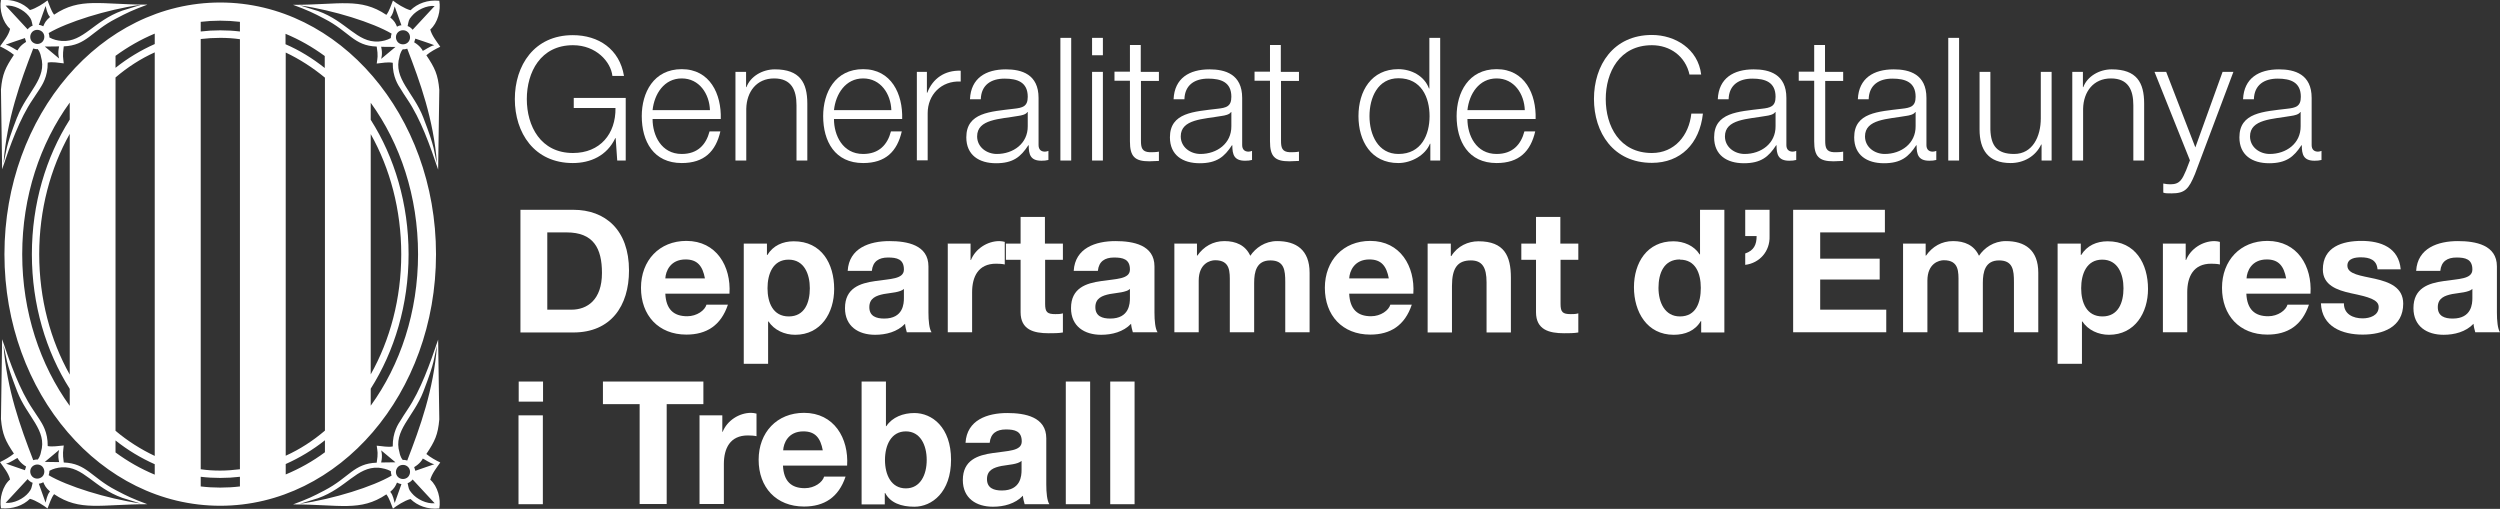 <svg xmlns="http://www.w3.org/2000/svg" id="Capa_2" viewBox="0 0 129.41 26.34"><rect x="0" y="0" width="129.41" height="26.34" fill="#333333" stroke="none"/><defs><style>.cls-1,.cls-2{fill:#fff;}.cls-2{fill-rule:evenodd;}</style></defs><g id="Capa_1-2"><path class="cls-2" d="M1.48.82c.16.19.15.25.21.51-.08.02-.2.11-.26.19L.29.29c.42-.04.93.21,1.19.53h0ZM2.19,1.65c.14.14.14.37,0,.52-.14.14-.37.14-.52,0-.14-.14-.14-.37,0-.52.14-.14.37-.14.52,0h0ZM2.36.31c.04.12.07.39.23.57-.22.19-.27.29-.35.48-.08-.04-.16-.07-.23-.07l.35-.98h0ZM7.27.26l-.94.29c-1.48.53-2.01,1.64-3.13,1.57-.24-.02-.44-.07-.64-.18,0-.07-.02-.16-.04-.23.95-.56,2.99-1.21,4.74-1.46h0ZM3.05,3.02l-.73-.61c.51,0,.74-.01.74-.01-.09.39,0,.62,0,.62h0ZM.89,6.06c-.64,1.65-.53,1.7-.71,2.39.18-2.3.87-4.2,1.54-5.94,0,0,.15.05.23.03.14.16.17.39.17.39.34,1.12-.73,1.84-1.23,3.14h0ZM.31,2.31c.16-.07.98-.34.98-.34l.06.2c-.29.17-.43.4-.44.44-.06,0-.38-.25-.6-.29H.31ZM.52,1.5c-.07.33-.34.64-.52.9.23.11.52.27.72.44C.28,3.5.12,3.83.05,4.63l.06,4.13c.42-1.24.9-2.61,1.59-3.62.2-.29.23-.36.35-.53.13-.21.43-.64.42-1.37.25-.05.55.01.83.04-.03-.31-.07-.37,0-.88,1.19-.05,1.42-.78,2.71-1.44.59-.31.84-.43,1.62-.72-2.42,0-3.48-.39-4.83.52-.16-.21-.24-.5-.34-.74-.19.15-.6.42-.91.5C1.19.15.66-.05.05,0c-.09.49.08,1.15.47,1.49h0ZM1.48,25.5c.16-.19.15-.26.21-.51-.08-.02-.2-.11-.26-.19l-1.14,1.23c.42.04.93-.21,1.19-.53h0ZM2.19,24.67c.14-.14.14-.37,0-.52-.14-.14-.37-.14-.52,0-.14.14-.14.37,0,.52.14.14.37.14.52,0h0ZM2.36,26.01c.04-.12.07-.39.23-.57-.22-.19-.27-.3-.35-.48-.08.05-.16.07-.23.08l.35.98h0ZM7.27,26.06l-.94-.29c-1.48-.53-2.01-1.64-3.13-1.58-.24.02-.44.07-.64.18,0,.07-.02.16-.04.23.95.56,2.99,1.21,4.74,1.46h0ZM3.05,23.3l-.73.61c.51.01.74.01.74.01-.09-.38,0-.62,0-.62h0ZM.89,20.26c-.64-1.65-.53-1.7-.71-2.38.18,2.3.87,4.2,1.54,5.94,0,0,.15-.05.23-.03.14-.16.17-.39.17-.39.34-1.12-.73-1.84-1.23-3.14h0ZM.31,24c.16.06.98.34.98.34l.06-.19c-.29-.17-.43-.4-.44-.44-.06,0-.38.25-.6.29H.31ZM.52,24.82c-.07-.32-.34-.64-.52-.9.23-.11.52-.27.72-.44-.44-.66-.6-.99-.67-1.79l.06-4.13c.42,1.24.9,2.61,1.59,3.63.2.29.23.36.35.53.13.21.43.64.42,1.37.25.05.55-.01.83-.03-.03.31-.07.37,0,.88,1.19.05,1.42.77,2.71,1.44.59.31.84.43,1.62.72-2.42,0-3.48.39-4.83-.52-.16.21-.24.5-.34.74-.19-.15-.6-.42-.91-.5-.36.35-.88.54-1.5.49-.09-.49.08-1.16.47-1.49h0ZM21.31.84c-.17.19-.15.25-.21.51.08.02.2.11.26.19l1.14-1.23c-.42-.04-.93.21-1.19.53h0ZM20.6,1.67c-.14.14-.14.37,0,.52.14.14.38.14.52,0,.14-.14.14-.38,0-.52-.14-.14-.38-.14-.52,0h0ZM20.43.33c-.04.12-.07.39-.23.57.22.19.27.29.35.48.07-.04.15-.07.23-.07l-.35-.98h0ZM15.52.28l.94.29c1.48.53,2.01,1.64,3.13,1.58.24-.02.44-.07.64-.18,0-.07.02-.16.04-.23-.95-.56-2.99-1.21-4.74-1.46h0ZM19.74,3.04l.73-.61c-.51,0-.74-.01-.74-.01.09.39,0,.62,0,.62h0ZM21.91,6.08c.64,1.65.53,1.7.71,2.38-.18-2.3-.87-4.2-1.54-5.94,0,0-.15.05-.23.03-.14.16-.17.39-.17.39-.34,1.12.73,1.84,1.23,3.14h0ZM22.48,2.34c-.16-.07-.98-.34-.98-.34l-.06.19c.29.17.44.4.44.44.06,0,.38-.25.6-.29h0ZM22.27,1.52c.08.32.34.64.52.9-.23.11-.52.26-.72.44.44.66.6.99.67,1.79l-.06,4.13c-.42-1.24-.9-2.61-1.59-3.63-.2-.29-.23-.36-.34-.53-.14-.21-.43-.64-.42-1.37-.25-.05-.55.01-.83.04.04-.31.08-.37,0-.88-1.19-.04-1.42-.78-2.71-1.44-.59-.31-.84-.43-1.62-.72,2.42,0,3.48-.39,4.83.52.16-.21.24-.5.34-.74.19.15.6.42.91.5.36-.35.88-.55,1.49-.49.09.49-.08,1.15-.47,1.49h0ZM21.31,25.52c-.17-.19-.15-.26-.21-.51.08-.02.2-.11.26-.19l1.14,1.23c-.42.04-.93-.21-1.19-.53h0ZM20.6,24.69c-.14-.14-.14-.37,0-.52.14-.14.38-.14.52,0,.14.14.14.37,0,.52-.14.14-.38.14-.52,0h0ZM20.43,26.03c-.04-.11-.07-.39-.23-.57.22-.19.27-.3.35-.48.07.04.15.07.23.08l-.35.98h0ZM15.52,26.08l.94-.29c1.48-.53,2.01-1.64,3.13-1.58.24.03.44.07.64.18,0,.07.02.16.04.23-.95.56-2.99,1.21-4.74,1.46h0ZM19.74,23.32l.73.61c-.51.01-.74.01-.74.01.09-.39,0-.62,0-.62h0ZM21.91,20.28c.64-1.65.53-1.7.71-2.38-.18,2.3-.87,4.2-1.54,5.94,0,0-.15-.05-.23-.03-.14-.16-.17-.39-.17-.39-.34-1.12.73-1.84,1.23-3.14h0ZM22.48,24.03c-.16.06-.98.34-.98.34l-.06-.19c.29-.17.44-.4.44-.44.06,0,.38.25.6.29h0ZM22.27,24.84c.08-.32.34-.64.52-.9-.23-.11-.52-.27-.72-.44.44-.66.6-.99.67-1.79l-.06-4.13c-.42,1.24-.9,2.61-1.59,3.63-.2.29-.23.36-.34.53-.14.21-.43.64-.42,1.37-.25.05-.55-.02-.83-.04.04.31.08.37,0,.88-1.19.04-1.42.77-2.71,1.44-.59.31-.84.43-1.62.72,2.42,0,3.48.39,4.83-.52.16.21.24.5.34.74.19-.15.6-.42.91-.5.36.35.88.55,1.49.49.09-.49-.08-1.15-.47-1.49h0ZM19.19,20.12c1.23-1.94,1.96-4.35,1.96-6.96s-.73-5.03-1.96-6.96v-.88c1.53,2.11,2.45,4.85,2.45,7.84s-.92,5.73-2.45,7.84v-.88h0ZM14.79,24.56v-.54c.72-.32,1.4-.73,2.03-1.23v.62c-.63.47-1.31.85-2.03,1.15h0ZM11.4,25.24c-.34,0-.68-.02-1.01-.06v-.5c.33.04.67.06,1.01.06s.68-.02,1.02-.06v.5c-.33.04-.67.06-1.02.06h0ZM5.98,23.42v-.62c.63.5,1.31.91,2.03,1.23v.54c-.72-.3-1.39-.68-2.03-1.15h0ZM1.15,13.16c0-3,.93-5.74,2.46-7.85v.88c-1.23,1.94-1.96,4.36-1.96,6.97s.73,5.03,1.96,6.97v.88c-1.53-2.11-2.46-4.86-2.46-7.85h0ZM8.01,1.74v.54c-.72.32-1.4.73-2.03,1.23v-.62c.63-.46,1.31-.85,2.03-1.15h0ZM11.4,1.07c.34,0,.68.02,1.02.06v.5c-.33-.04-.67-.06-1.02-.06s-.68.02-1.01.06v-.5c.33-.04.67-.06,1.01-.06h0ZM16.81,2.9v.62c-.63-.5-1.31-.92-2.03-1.23v-.54c.72.3,1.39.68,2.03,1.15h0ZM19.19,6.94c1,1.78,1.58,3.92,1.58,6.22s-.58,4.44-1.58,6.22V6.94h0ZM14.79,2.72c.72.34,1.4.78,2.03,1.3v18.27c-.62.53-1.3.97-2.03,1.3V2.72h0ZM10.39,2.02c.33-.04.67-.06,1.01-.06s.68.02,1.02.07v22.26c-.33.04-.67.07-1.02.07s-.68-.02-1.01-.07V2.02h0ZM5.98,4.01c.62-.53,1.3-.97,2.03-1.3v20.89c-.72-.34-1.4-.77-2.03-1.3V4.01h0ZM3.61,19.39c-1-1.78-1.58-3.92-1.58-6.23s.58-4.45,1.58-6.23v12.46h0ZM11.4.13C5.23.13.23,5.96.23,13.16s5,13.02,11.17,13.02,11.17-5.83,11.17-13.02S17.56.13,11.4.13h0Z"></path><path class="cls-1" d="M32.39,8.31h-.44l-.08-1.16h-.02c-.43.91-1.28,1.29-2.2,1.29-2,0-3-1.57-3-3.31s1-3.31,3-3.31c1.33,0,2.42.72,2.65,2.11h-.6c-.08-.73-.84-1.59-2.04-1.59-1.68,0-2.39,1.4-2.39,2.79s.71,2.79,2.39,2.79c1.4,0,2.22-.99,2.2-2.33h-2.16v-.52h2.69v3.23Z"></path><path class="cls-1" d="M33.78,6.17c0,.82.44,1.8,1.51,1.8.82,0,1.26-.48,1.44-1.17h.56c-.24,1.04-.84,1.64-2,1.64-1.46,0-2.07-1.12-2.07-2.43,0-1.21.61-2.43,2.07-2.43s2.06,1.29,2.02,2.58h-3.53ZM36.75,5.7c-.03-.84-.55-1.64-1.46-1.64s-1.42.8-1.51,1.64h2.97Z"></path><path class="cls-1" d="M38.06,3.72h.56v.79h.02c.2-.55.82-.92,1.47-.92,1.29,0,1.68.68,1.68,1.77v2.95h-.56v-2.86c0-.79-.26-1.39-1.16-1.39s-1.42.68-1.44,1.57v2.68h-.56V3.72Z"></path><path class="cls-1" d="M43.17,6.17c0,.82.44,1.8,1.51,1.8.82,0,1.26-.48,1.44-1.17h.56c-.24,1.04-.84,1.64-2,1.64-1.46,0-2.07-1.12-2.07-2.43,0-1.21.61-2.43,2.07-2.43s2.06,1.29,2.02,2.58h-3.53ZM46.14,5.7c-.03-.84-.55-1.64-1.46-1.64s-1.42.8-1.51,1.64h2.97Z"></path><path class="cls-1" d="M47.46,3.72h.52v1.08h.02c.28-.74.91-1.17,1.73-1.14v.56c-1.01-.05-1.71.69-1.71,1.64v2.44h-.56V3.72Z"></path><path class="cls-1" d="M50.21,5.13c.05-1.08.81-1.54,1.86-1.54.81,0,1.69.25,1.69,1.48v2.44c0,.21.11.34.33.34.06,0,.13-.02.18-.04v.47c-.12.03-.21.04-.36.04-.57,0-.66-.32-.66-.8h-.02c-.39.6-.79.93-1.67.93s-1.54-.42-1.54-1.34c0-1.29,1.25-1.33,2.46-1.48.46-.05.72-.12.72-.62,0-.76-.54-.94-1.2-.94-.69,0-1.21.32-1.23,1.07h-.56ZM53.2,5.8h-.02c-.07.13-.32.18-.47.2-.95.17-2.13.16-2.13,1.06,0,.56.5.91,1.02.91.85,0,1.61-.54,1.6-1.44v-.73Z"></path><path class="cls-1" d="M54.89,1.96h.56v6.35h-.56V1.96Z"></path><path class="cls-1" d="M56.53,1.96h.56v.9h-.56v-.9ZM56.53,3.72h.56v4.59h-.56V3.72Z"></path><path class="cls-1" d="M59.06,3.72h.93v.47h-.93v3.09c0,.36.05.58.45.6.16,0,.32,0,.48-.03v.48c-.17,0-.33.02-.5.02-.75,0-1-.25-1-1.03v-3.14h-.8v-.47h.8v-1.38h.56v1.38Z"></path><path class="cls-1" d="M60.75,5.13c.05-1.08.81-1.54,1.86-1.54.81,0,1.69.25,1.69,1.48v2.44c0,.21.11.34.33.34.06,0,.13-.02.18-.04v.47c-.12.03-.21.04-.36.04-.57,0-.66-.32-.66-.8h-.02c-.39.6-.79.93-1.67.93s-1.54-.42-1.54-1.34c0-1.29,1.25-1.33,2.46-1.48.46-.05.72-.12.72-.62,0-.76-.54-.94-1.2-.94-.69,0-1.21.32-1.23,1.07h-.56ZM63.74,5.8h-.02c-.07.13-.32.18-.47.2-.95.17-2.13.16-2.13,1.06,0,.56.5.91,1.02.91.85,0,1.61-.54,1.6-1.44v-.73Z"></path><path class="cls-1" d="M66.31,3.72h.93v.47h-.93v3.09c0,.36.05.58.45.6.16,0,.32,0,.48-.03v.48c-.17,0-.33.02-.5.02-.75,0-1-.25-1-1.03v-3.14h-.8v-.47h.8v-1.38h.56v1.38Z"></path><path class="cls-1" d="M74.56,8.31h-.52v-.87h-.02c-.24.6-.97,1-1.64,1-1.4,0-2.06-1.13-2.06-2.43s.67-2.43,2.06-2.43c.68,0,1.35.35,1.59,1h.02V1.96h.56v6.35ZM72.39,7.97c1.19,0,1.61-1,1.61-1.96s-.42-1.96-1.61-1.96c-1.07,0-1.5,1-1.5,1.96s.44,1.96,1.5,1.96Z"></path><path class="cls-1" d="M75.96,6.17c0,.82.44,1.8,1.51,1.8.82,0,1.26-.48,1.44-1.17h.56c-.24,1.04-.84,1.64-2,1.64-1.46,0-2.07-1.12-2.07-2.43,0-1.21.61-2.43,2.07-2.43s2.06,1.29,2.02,2.58h-3.53ZM78.93,5.7c-.03-.84-.55-1.64-1.46-1.64s-1.42.8-1.51,1.64h2.97Z"></path><path class="cls-1" d="M87.46,3.88c-.21-.98-1.02-1.54-1.95-1.54-1.68,0-2.39,1.4-2.39,2.79s.71,2.79,2.39,2.79c1.17,0,1.92-.91,2.04-2.04h.6c-.17,1.56-1.16,2.55-2.64,2.55-2,0-3-1.57-3-3.31s1-3.31,3-3.31c1.2,0,2.39.72,2.55,2.05h-.6Z"></path><path class="cls-1" d="M88.92,5.13c.05-1.08.81-1.54,1.86-1.54.81,0,1.69.25,1.69,1.48v2.44c0,.21.11.34.33.34.06,0,.13-.02.18-.04v.47c-.12.03-.21.04-.36.04-.57,0-.66-.32-.66-.8h-.02c-.39.6-.79.93-1.67.93s-1.54-.42-1.54-1.34c0-1.29,1.25-1.33,2.46-1.48.46-.05.72-.12.72-.62,0-.76-.54-.94-1.2-.94-.69,0-1.21.32-1.23,1.07h-.56ZM91.91,5.8h-.02c-.07.13-.32.18-.47.2-.95.17-2.13.16-2.13,1.06,0,.56.5.91,1.02.91.85,0,1.61-.54,1.6-1.44v-.73Z"></path><path class="cls-1" d="M94.48,3.72h.93v.47h-.93v3.09c0,.36.05.58.45.6.16,0,.32,0,.48-.03v.48c-.17,0-.33.02-.5.02-.75,0-1-.25-1-1.03v-3.14h-.8v-.47h.8v-1.38h.56v1.38Z"></path><path class="cls-1" d="M96.17,5.13c.05-1.08.81-1.54,1.86-1.54.81,0,1.69.25,1.69,1.48v2.44c0,.21.11.34.33.34.06,0,.13-.02.18-.04v.47c-.12.03-.21.04-.36.04-.57,0-.66-.32-.66-.8h-.02c-.39.6-.79.93-1.67.93s-1.54-.42-1.54-1.34c0-1.29,1.25-1.33,2.46-1.48.46-.05.72-.12.72-.62,0-.76-.54-.94-1.2-.94-.69,0-1.21.32-1.23,1.07h-.56ZM99.16,5.8h-.02c-.07.13-.32.18-.47.2-.95.17-2.13.16-2.13,1.06,0,.56.5.91,1.02.91.85,0,1.61-.54,1.6-1.44v-.73Z"></path><path class="cls-1" d="M100.85,1.96h.56v6.35h-.56V1.96Z"></path><path class="cls-1" d="M106.2,8.31h-.52v-.83h-.02c-.29.61-.9.96-1.58.96-1.16,0-1.61-.68-1.61-1.74v-2.98h.56v2.99c.03.83.34,1.26,1.23,1.26.96,0,1.38-.91,1.38-1.84v-2.41h.56v4.59Z"></path><path class="cls-1" d="M107.26,3.72h.56v.79h.02c.2-.55.82-.92,1.47-.92,1.29,0,1.68.68,1.68,1.77v2.95h-.56v-2.86c0-.79-.26-1.39-1.16-1.39s-1.42.68-1.44,1.57v2.68h-.56V3.72Z"></path><path class="cls-1" d="M111.53,3.72h.6l1.51,3.91,1.41-3.91h.56l-1.99,5.29c-.32.77-.51,1-1.21,1-.22,0-.34,0-.43-.04v-.47c.13.03.26.04.38.04.5,0,.61-.29.8-.72l.2-.52-1.83-4.57Z"></path><path class="cls-1" d="M116.11,5.13c.05-1.08.81-1.54,1.86-1.54.81,0,1.69.25,1.69,1.48v2.44c0,.21.11.34.33.34.06,0,.13-.02.18-.04v.47c-.12.03-.21.04-.36.04-.57,0-.66-.32-.66-.8h-.02c-.39.6-.79.93-1.67.93s-1.54-.42-1.54-1.34c0-1.29,1.25-1.33,2.46-1.48.46-.05.72-.12.72-.62,0-.76-.54-.94-1.2-.94-.69,0-1.21.32-1.23,1.07h-.56ZM119.09,5.8h-.02c-.07.13-.32.18-.47.2-.95.17-2.13.16-2.13,1.06,0,.56.5.91,1.02.91.85,0,1.61-.54,1.6-1.44v-.73Z"></path><path class="cls-1" d="M26.94,10.86h2.74c1.64,0,2.88,1.03,2.88,3.14,0,1.84-.94,3.21-2.88,3.21h-2.74v-6.35ZM28.34,16.03h1.24c.81,0,1.58-.5,1.58-1.9,0-1.28-.44-2.1-1.83-2.1h-1v4Z"></path><path class="cls-1" d="M34.44,15.21c.04.8.43,1.16,1.13,1.16.51,0,.92-.31,1-.6h1.11c-.36,1.08-1.11,1.55-2.15,1.55-1.45,0-2.35-1-2.35-2.42s.95-2.43,2.35-2.43c1.56,0,2.32,1.32,2.23,2.73h-3.32ZM36.49,14.41c-.12-.64-.39-.98-1-.98-.8,0-1.03.62-1.05.98h2.05Z"></path><path class="cls-1" d="M38.5,12.61h1.2v.59h.02c.3-.49.8-.71,1.37-.71,1.44,0,2.09,1.16,2.09,2.47,0,1.23-.68,2.37-2.02,2.37-.55,0-1.08-.24-1.38-.69h-.02v2.19h-1.26v-6.21ZM41.92,14.92c0-.73-.29-1.48-1.1-1.48s-1.09.74-1.09,1.48.28,1.46,1.1,1.46,1.09-.71,1.09-1.46Z"></path><path class="cls-1" d="M43.88,14.02c.07-1.18,1.13-1.54,2.16-1.54.92,0,2.02.2,2.02,1.31v2.39c0,.42.04.84.16,1.02h-1.28c-.04-.14-.08-.29-.09-.44-.4.42-.99.57-1.55.57-.87,0-1.56-.44-1.56-1.38,0-1.04.78-1.29,1.56-1.4.77-.12,1.49-.09,1.49-.6,0-.54-.37-.62-.82-.62-.48,0-.79.2-.84.69h-1.26ZM46.8,14.95c-.21.19-.66.2-1.05.27-.39.08-.75.21-.75.68s.36.59.77.59c.99,0,1.02-.78,1.02-1.06v-.47Z"></path><path class="cls-1" d="M49.04,12.61h1.2v.85h.02c.23-.58.85-.98,1.47-.98.09,0,.2.02.28.04v1.17c-.12-.03-.3-.04-.45-.04-.92,0-1.24.67-1.24,1.48v2.07h-1.26v-4.6Z"></path><path class="cls-1" d="M54.1,12.61h.92v.84h-.92v2.28c0,.43.11.53.53.53.13,0,.26,0,.39-.04v.99c-.21.04-.49.04-.74.04-.77,0-1.45-.18-1.45-1.09v-2.71h-.76v-.84h.76v-1.38h1.26v1.38Z"></path><path class="cls-1" d="M55.58,14.02c.07-1.18,1.13-1.54,2.16-1.54.92,0,2.02.2,2.02,1.31v2.39c0,.42.04.84.16,1.02h-1.28c-.04-.14-.08-.29-.09-.44-.4.42-.99.57-1.55.57-.87,0-1.56-.44-1.56-1.38,0-1.04.78-1.29,1.56-1.4.77-.12,1.49-.09,1.49-.6,0-.54-.37-.62-.82-.62-.48,0-.79.2-.84.69h-1.26ZM58.5,14.95c-.21.19-.66.2-1.05.27-.39.08-.75.21-.75.68s.36.59.77.59c.99,0,1.02-.78,1.02-1.06v-.47Z"></path><path class="cls-1" d="M60.77,12.61h1.19v.62h.02c.33-.47.81-.75,1.4-.75s1.09.21,1.34.76c.27-.4.75-.76,1.39-.76.98,0,1.68.45,1.68,1.64v3.08h-1.26v-2.6c0-.61-.05-1.12-.77-1.12s-.84.59-.84,1.16v2.56h-1.26v-2.58c0-.53.04-1.15-.76-1.15-.25,0-.85.16-.85,1.06v2.67h-1.26v-4.6Z"></path><path class="cls-1" d="M69.84,15.21c.04.8.43,1.16,1.13,1.16.51,0,.92-.31,1-.6h1.11c-.36,1.08-1.11,1.55-2.15,1.55-1.45,0-2.35-1-2.35-2.42s.95-2.43,2.35-2.43c1.56,0,2.32,1.32,2.23,2.73h-3.32ZM71.89,14.41c-.12-.64-.39-.98-1-.98-.8,0-1.03.62-1.05.98h2.05Z"></path><path class="cls-1" d="M73.9,12.61h1.2v.64h.03c.32-.52.87-.76,1.4-.76,1.34,0,1.68.76,1.68,1.89v2.83h-1.26v-2.6c0-.76-.22-1.13-.81-1.13-.68,0-.98.38-.98,1.32v2.41h-1.26v-4.6Z"></path><path class="cls-1" d="M80.78,12.61h.92v.84h-.92v2.28c0,.43.11.53.53.53.13,0,.26,0,.39-.04v.99c-.21.04-.49.04-.74.04-.77,0-1.45-.18-1.45-1.09v-2.71h-.76v-.84h.76v-1.38h1.26v1.38Z"></path><path class="cls-1" d="M88.06,16.62h-.02c-.29.5-.81.71-1.4.71-1.39,0-2.06-1.19-2.06-2.46s.68-2.38,2.04-2.38c.54,0,1.08.23,1.36.68h.02v-2.31h1.26v6.35h-1.2v-.59ZM86.96,13.43c-.83,0-1.11.71-1.11,1.47s.33,1.48,1.11,1.48c.84,0,1.08-.73,1.08-1.48s-.27-1.46-1.08-1.46Z"></path><path class="cls-1" d="M90.34,10.86h1.26v1.36c.03.79-.52,1.4-1.26,1.49v-.59c.45-.15.59-.46.59-.9h-.59v-1.37Z"></path><path class="cls-1" d="M92.82,10.86h4.75v1.17h-3.35v1.36h3.08v1.08h-3.08v1.56h3.42v1.17h-4.82v-6.35Z"></path><path class="cls-1" d="M98.49,12.61h1.19v.62h.02c.33-.47.81-.75,1.4-.75s1.09.21,1.34.76c.27-.4.75-.76,1.39-.76.98,0,1.68.45,1.68,1.64v3.08h-1.26v-2.6c0-.61-.05-1.12-.77-1.12s-.84.59-.84,1.16v2.56h-1.26v-2.58c0-.53.04-1.15-.76-1.15-.25,0-.85.16-.85,1.06v2.67h-1.26v-4.6Z"></path><path class="cls-1" d="M106.51,12.61h1.2v.59h.02c.3-.49.8-.71,1.37-.71,1.44,0,2.09,1.16,2.09,2.47,0,1.23-.68,2.37-2.02,2.37-.55,0-1.08-.24-1.38-.69h-.02v2.19h-1.26v-6.21ZM109.92,14.92c0-.73-.29-1.48-1.1-1.48s-1.09.74-1.09,1.48.28,1.46,1.1,1.46,1.09-.71,1.09-1.46Z"></path><path class="cls-1" d="M111.94,12.61h1.2v.85h.02c.23-.58.85-.98,1.47-.98.09,0,.2.02.28.04v1.17c-.12-.03-.3-.04-.45-.04-.92,0-1.24.67-1.24,1.48v2.07h-1.26v-4.6Z"></path><path class="cls-1" d="M116.28,15.21c.04.8.43,1.16,1.13,1.16.51,0,.92-.31,1-.6h1.11c-.36,1.08-1.11,1.55-2.15,1.55-1.45,0-2.35-1-2.35-2.42s.95-2.43,2.35-2.43c1.56,0,2.32,1.32,2.23,2.73h-3.32ZM118.34,14.41c-.12-.64-.39-.98-1-.98-.8,0-1.03.62-1.05.98h2.05Z"></path><path class="cls-1" d="M121.33,15.71c0,.55.47.77.97.77.36,0,.83-.14.83-.59,0-.38-.52-.52-1.43-.71-.73-.16-1.46-.42-1.46-1.23,0-1.17,1.01-1.48,2-1.48s1.93.34,2.03,1.47h-1.2c-.04-.49-.41-.62-.86-.62-.28,0-.7.05-.7.43,0,.45.71.52,1.43.68.74.17,1.46.44,1.46,1.29,0,1.21-1.05,1.6-2.1,1.6s-2.11-.4-2.16-1.62h1.2Z"></path><path class="cls-1" d="M125.07,14.02c.07-1.18,1.13-1.54,2.16-1.54.92,0,2.02.2,2.02,1.31v2.39c0,.42.04.84.16,1.02h-1.28c-.04-.14-.08-.29-.09-.44-.4.42-.99.57-1.55.57-.87,0-1.56-.44-1.56-1.38,0-1.04.78-1.29,1.56-1.4.77-.12,1.49-.09,1.49-.6,0-.54-.37-.62-.82-.62-.48,0-.79.2-.84.69h-1.26ZM127.99,14.95c-.21.19-.66.2-1.05.27-.39.08-.75.21-.75.68s.36.59.77.59c.99,0,1.02-.78,1.02-1.06v-.47Z"></path><path class="cls-1" d="M28.11,20.79h-1.26v-1.04h1.26v1.04ZM26.84,21.5h1.26v4.6h-1.26v-4.6Z"></path><path class="cls-1" d="M33.11,20.92h-1.9v-1.17h5.2v1.17h-1.9v5.17h-1.4v-5.17Z"></path><path class="cls-1" d="M36.19,21.5h1.2v.85h.02c.23-.58.85-.98,1.47-.98.09,0,.2.02.28.04v1.17c-.12-.03-.3-.04-.45-.04-.92,0-1.24.67-1.24,1.48v2.07h-1.26v-4.6Z"></path><path class="cls-1" d="M40.53,24.11c.04.8.43,1.16,1.13,1.16.51,0,.92-.31,1-.6h1.11c-.36,1.08-1.11,1.55-2.15,1.55-1.45,0-2.35-1-2.35-2.42s.95-2.43,2.35-2.43c1.56,0,2.32,1.32,2.23,2.73h-3.32ZM42.59,23.31c-.12-.64-.39-.98-1-.98-.8,0-1.03.62-1.05.98h2.05Z"></path><path class="cls-1" d="M44.6,19.75h1.26v2.31h.02c.31-.47.88-.68,1.45-.68.92,0,1.9.74,1.9,2.42s-.99,2.43-1.9,2.43c-.68,0-1.24-.2-1.51-.71h-.02v.59h-1.2v-6.35ZM46.89,22.33c-.75,0-1.08.7-1.08,1.48s.33,1.47,1.08,1.47,1.08-.7,1.08-1.47-.33-1.48-1.08-1.48Z"></path><path class="cls-1" d="M49.98,22.92c.07-1.18,1.13-1.54,2.16-1.54.92,0,2.02.2,2.02,1.31v2.39c0,.42.04.84.16,1.02h-1.28c-.04-.14-.08-.29-.09-.44-.4.42-.99.57-1.55.57-.87,0-1.56-.44-1.56-1.38,0-1.04.78-1.29,1.56-1.4.77-.12,1.49-.09,1.49-.6,0-.54-.37-.62-.82-.62-.48,0-.79.2-.84.69h-1.26ZM52.89,23.85c-.21.19-.66.2-1.05.27-.39.08-.75.21-.75.68s.36.59.77.59c.99,0,1.02-.78,1.02-1.06v-.47Z"></path><path class="cls-1" d="M55.17,19.75h1.26v6.35h-1.26v-6.35Z"></path><path class="cls-1" d="M57.47,19.75h1.26v6.35h-1.26v-6.35Z"></path></g></svg>